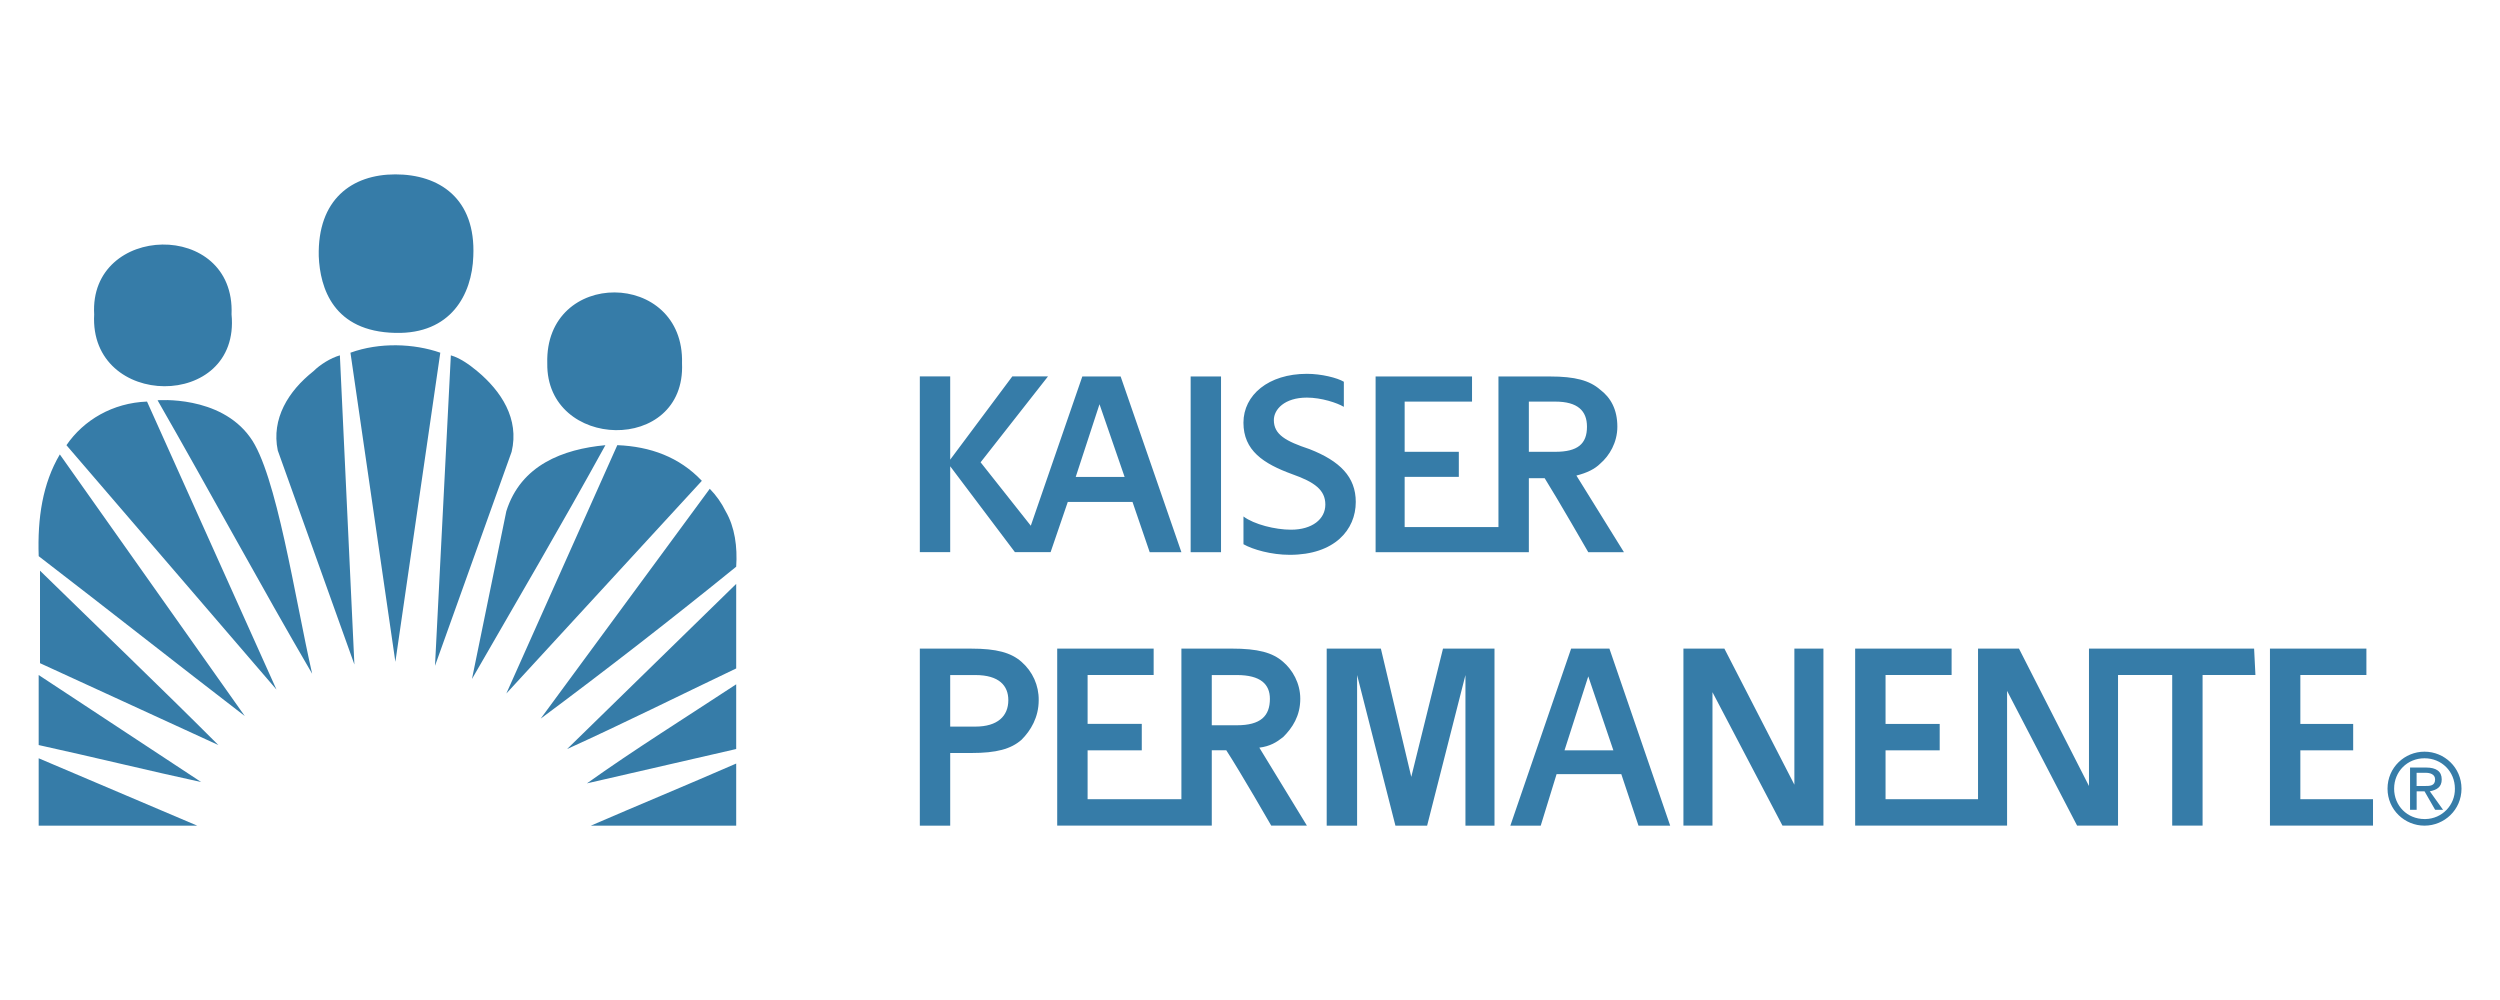 <?xml version="1.0" encoding="UTF-8"?>
<svg id="Layer_1" data-name="Layer 1" xmlns="http://www.w3.org/2000/svg" viewBox="0 0 1000 400">
  <defs>
    <style>
      .cls-1 {
        fill: #367ca8;
        fill-rule: evenodd;
      }
    </style>
  </defs>
  <path class="cls-1" d="M190.91,148.48c-3.17-2.64-6.87-5.28-10.57-6.34l-6.34,124.19,30.65-85.61c3.17-13.22-4.22-24.31-13.74-32.24h0ZM140.18,141.08l17.97,123.66,17.97-123.66c-10.57-3.69-24.3-4.22-35.93,0ZM125.38,148.48c-10.04,7.93-16.91,19.03-14.27,31.71l30.65,85.61-5.81-123.66c-3.7,1.06-7.93,3.7-10.57,6.34h0ZM63.03,160.11c20.61,35.93,41.75,75.03,61.83,109.38-6.87-30.12-14.27-80.32-24.83-94.59-12.16-16.91-36.99-14.79-36.99-14.79ZM26.57,178.07l84.02,97.76-51.78-115.2c-13.74.52-25.37,7.4-32.23,17.44ZM202.53,204.49l-13.74,67.1c17.97-31.17,35.93-61.82,53.37-93.52-16.91,1.58-33.82,7.92-39.63,26.42ZM246.92,178.07l-44.39,99.34,78.21-85.08c-8.98-9.51-20.61-13.74-33.82-14.27ZM15.47,222.46c27.48,21.13,54.95,42.81,82.43,63.94L23.93,181.77c-6.87,11.63-8.98,25.36-8.45,40.69ZM290.25,204.49c-1.62-3.31-3.77-6.34-6.34-8.98l-67.64,91.94c26.5-19.7,52.57-39.97,78.21-60.77.53-7.92-.53-15.84-4.23-22.19ZM16,265.27l71.34,32.75c-23.78-23.77-47.56-46.5-71.34-69.75v37h0ZM294.48,267.38v-33.82l-67.64,66.06c23.25-10.58,44.39-21.15,67.64-32.24ZM15.47,298.02c21.67,4.76,45.45,10.58,65,14.8l-65-42.81v28ZM294.48,299.61v-25.89c-20.08,13.21-41.22,26.42-59.71,39.63l59.71-13.74ZM15.47,330.26h63.41l-63.41-26.95v26.95ZM294.48,330.26v-24.84c-20.61,8.98-38.58,16.38-58.13,24.84h58.13Z"/>
  <path class="cls-1" d="M272.81,145.31c1.05-37.52-54.95-38.05-53.9,0-.53,34.88,55.48,36.46,53.9,0ZM92.62,125.76c1.59-38.05-57.07-36.46-54.95,0-2.11,38.05,58.65,38.58,54.95,0ZM158.15,133.16c22.19.53,30.65-15.33,31.17-30.65,1.06-23.25-13.74-32.76-31.17-32.76s-31.17,10.04-30.65,32.76c.53,12.69,5.81,30.12,30.65,30.65ZM476.26,220.88h12.15v-70.29h-12.15v70.29ZM453.01,200.79l6.87,20.08h12.68l-24.31-70.29h-15.32l-20.61,59.71-20.08-25.37,26.95-34.35h-14.27l-24.84,33.29v-33.29h-12.15v70.29h12.15v-34.35l25.89,34.35h14.27l6.87-20.08h25.9ZM439.8,161.69l10.04,29.07h-19.55l9.51-29.07h0ZM564.5,310.71l-12.15-51.26h-21.67v70.81h12.16v-60.24l15.33,60.24h12.68l15.33-60.24v60.24h11.62v-70.81h-20.6l-12.68,51.26ZM628.45,259.45l-24.31,70.81h12.15l6.34-20.6h25.89l6.87,20.6h12.68l-24.31-70.81h-15.31ZM625.8,300.14l9.51-29.6,10.04,29.6h-19.55ZM717.75,313.87l-28-54.43h-16.38v70.81h11.62v-53.37l28,53.37h16.38v-70.81h-11.62v54.43h0ZM949.2,319.69h-29.06v-19.55h21.13v-10.58h-21.13v-19.55h26.42v-10.57h-38.58v70.81h41.22v-10.57ZM837.7,259.45h-2.11v54.95l-28-54.95h-16.38v60.24h-36.99v-19.55h21.66v-10.58h-21.66v-19.55h26.42v-10.57h-38.58v70.81h60.77v-53.9l28.01,53.9h16.37v-60.24h21.67v60.24h12.15v-60.24h21.14l-.53-10.57h-63.94ZM513.24,294.85c3.71-3.69,6.87-8.45,6.87-15.33,0-6.34-3.17-11.62-6.87-14.79-4.22-3.71-10.04-5.29-20.6-5.29h-20.08v60.24h-37.52v-19.55h21.67v-10.58h-21.67v-19.55h26.42v-10.57h-38.58v70.81h61.83v-30.12h5.81c5.82,8.98,17.97,30.12,17.97,30.12h14.27l-19.03-31.18c4.23-.53,6.87-2.11,9.51-4.22ZM484.71,290.11v-20.09h10.04c9.52,0,13.21,3.71,13.21,9.51,0,6.87-3.69,10.58-13.21,10.58h-10.04ZM611.54,191.28h6.33c5.29,8.45,17.44,29.6,17.44,29.6h14.27l-19.02-30.66c4.22-1.05,7.4-2.64,9.51-4.75,3.69-3.17,6.87-8.45,6.87-14.8,0-6.87-2.65-11.63-6.87-14.8-4.24-3.7-10.04-5.28-20.08-5.28h-20.61v60.24h-37.52v-20.08h21.67v-10.04h-21.67v-20.08h26.95v-10.04h-38.57v70.29h61.3v-29.6h0ZM611.54,180.19v-19.55h10.57c8.98,0,12.68,3.7,12.68,10.04,0,6.87-3.69,10.04-12.68,10.04h-10.57v-.53ZM408.62,264.74c-4.23-3.71-10.04-5.29-20.08-5.29h-20.61v70.81h12.15v-29.06h8.45c10.04,0,15.85-1.58,20.08-5.29,3.69-3.69,6.87-8.98,6.87-15.85.08-5.87-2.44-11.47-6.87-15.31h0ZM390.12,290.63h-10.04v-20.61h10.04c9.51,0,13.21,4.24,13.21,10.04,0,6.34-4.23,10.58-13.21,10.58ZM542.31,200.79c0-10.04-6.34-16.38-18.5-21.14-9.51-3.17-14.27-5.81-14.27-11.63,0-4.23,4.24-8.98,13.21-8.98,5.81,0,12.15,2.11,14.79,3.7v-10.04c-2.64-1.58-8.98-3.17-14.79-3.17-15.33,0-25.37,8.45-25.37,19.55s7.93,16.38,19.55,20.61c8.98,3.17,13.21,6.34,13.21,12.15s-5.28,10.04-13.73,10.04c-6.34,0-14.8-2.12-19.02-5.29v11.1c3.69,2.11,11.1,4.24,18.5,4.24,17.97,0,26.42-10.04,26.42-21.14h0ZM957.65,315.46c0-6.86,5.29-12.15,12.15-12.15s12.16,5.29,12.16,12.15c.11,6.61-5.16,12.05-11.77,12.16-.13,0-.26,0-.39,0-6.86,0-12.15-5.28-12.15-12.16ZM969.8,330.26c7.93,0,14.8-6.34,14.8-14.8s-6.87-14.79-14.8-14.79-14.79,6.33-14.79,14.79,6.87,14.8,14.79,14.8ZM966.64,316.52h3.17l4.24,7.4h3.17l-5.29-7.4c2.65-.53,4.76-1.58,4.76-4.75s-2.11-4.76-6.34-4.76h-6.33v16.91h2.64v-7.4h0ZM966.64,314.4v-5.28h3.69c1.58,0,3.71.53,3.71,2.64,0,2.64-2.12,2.64-4.24,2.64h-3.17s0,0,0,0Z"/>
</svg>